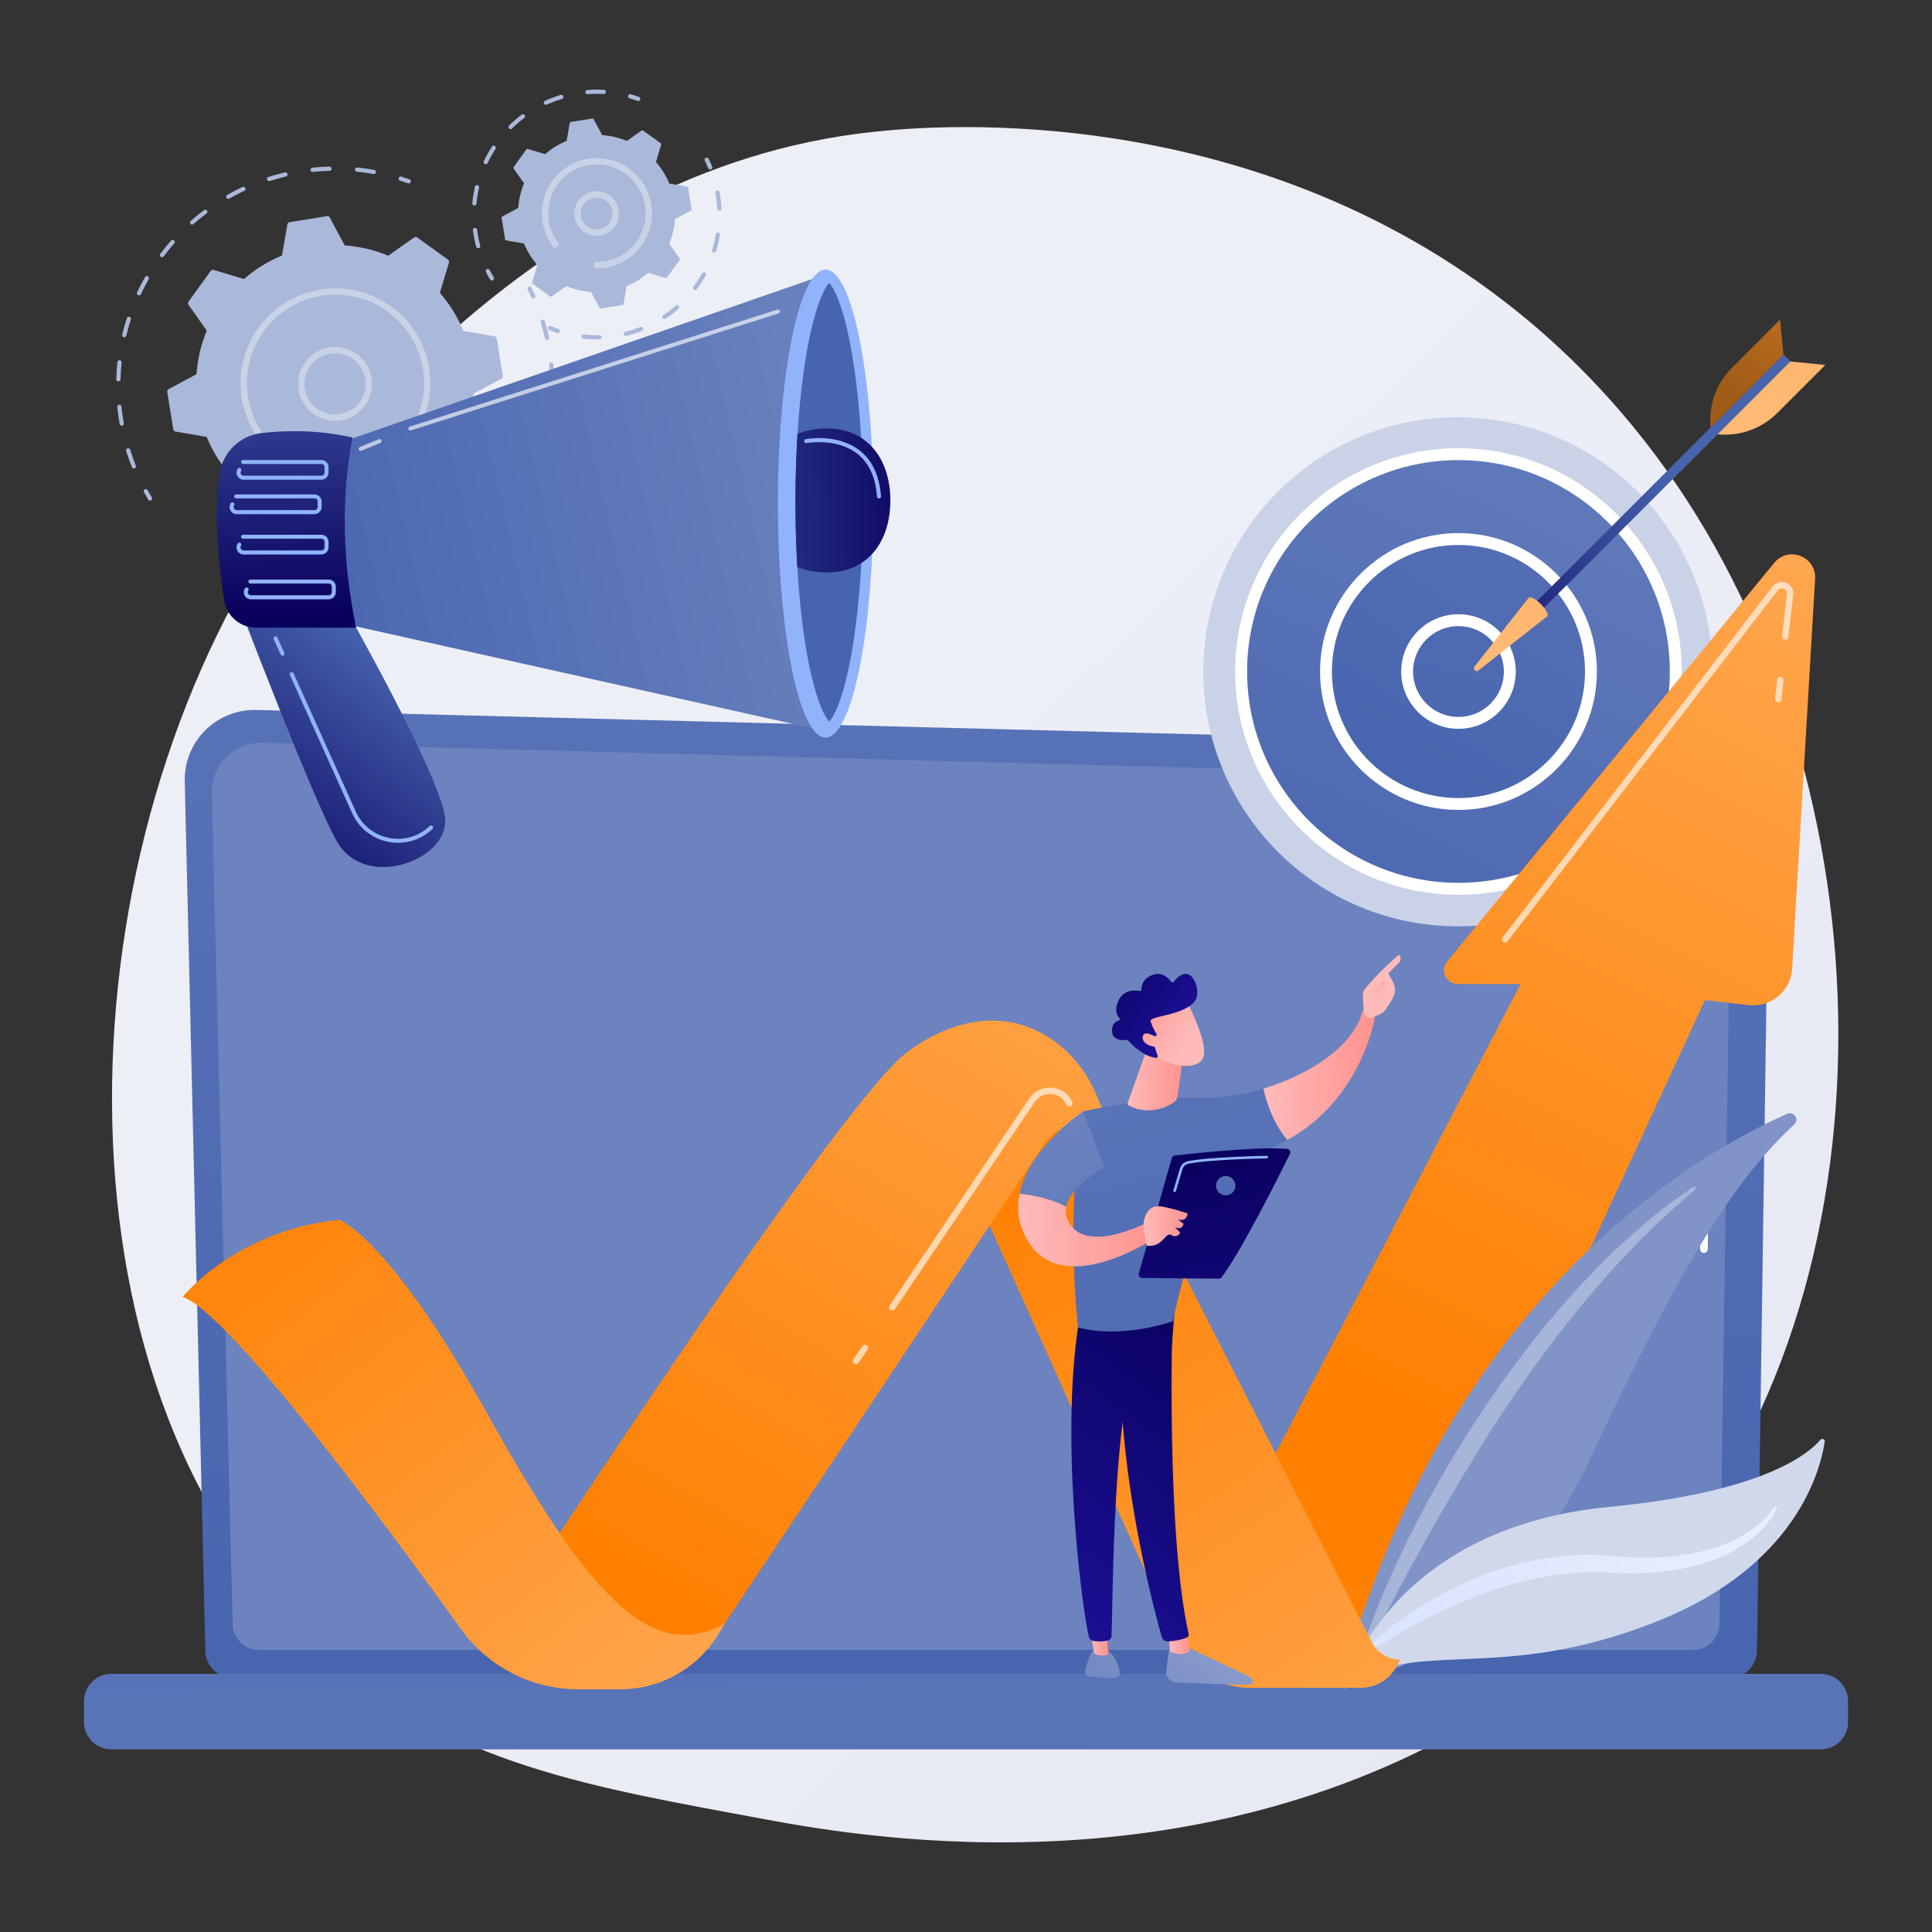 <?xml version="1.0" encoding="utf-8"?>
<!-- Generator: Adobe Illustrator 25.4.2, SVG Export Plug-In . SVG Version: 6.00 Build 0)  -->
<svg version="1.1" xmlns="http://www.w3.org/2000/svg" xmlns:xlink="http://www.w3.org/1999/xlink" x="0px" y="0px"
	 viewBox="0 0 400 400" style="enable-background:new 0 0 400 400;" xml:space="preserve">
<rect x="0" y="0" width="400" height="400" fill="#333333" stroke="none"/>
<style type="text/css">
	.st0{display:none;fill:none;stroke:#FF0000;stroke-miterlimit:10;}
	.st1{fill:url(#SVGID_1_);}
	.st2{fill:#AAB8DA;}
	.st3{fill:#CAD2E8;}
	.st4{fill:url(#SVGID_00000031907563614669854310000012444796719916808833_);}
	.st5{fill:#6C83BF;}
	.st6{fill:#FFFFFF;}
	.st7{fill:url(#SVGID_00000052068098300627520080000005051576613079146172_);}
	.st8{fill:url(#SVGID_00000103257971580460187360000003377865404700176529_);}
	.st9{fill:url(#SVGID_00000047760503315561578530000008197245859781670018_);}
	.st10{fill:#91B3FA;}
	.st11{fill:url(#SVGID_00000002356101416176780120000009647277908099858843_);}
	
		.st12{clip-path:url(#SVGID_00000050638410583726167490000014585931652015248272_);fill:url(#SVGID_00000050636822935498928230000015239229517530114742_);}
	.st13{fill:url(#SVGID_00000134245606313935243650000001551316362328100492_);}
	.st14{opacity:0.64;fill:#FFFFFF;}
	.st15{fill:url(#SVGID_00000012474241939877785750000008764156573135954864_);}
	.st16{fill:url(#SVGID_00000083795200416431032570000010071014828960587197_);}
	.st17{fill:url(#SVGID_00000129913707159402901160000014733079964812019851_);}
	.st18{fill:url(#SVGID_00000049923336657586761390000004747302778436307865_);}
	.st19{fill:url(#SVGID_00000067926155540172804950000005737139437666017674_);}
	.st20{fill:url(#SVGID_00000164484979733140112160000013414913230318910373_);}
	.st21{fill:url(#SVGID_00000132077081256413995350000018423803795786984858_);}
	.st22{fill:url(#SVGID_00000067958653072921417450000004572012430268884657_);}
	.st23{opacity:0.63;fill:#FFFFFF;}
	.st24{fill:#8094C8;}
	.st25{fill:#A7B5D9;}
	.st26{fill:#D1D8EB;}
	.st27{fill:url(#SVGID_00000021813819192501381140000014160547210727516837_);}
	.st28{fill:url(#SVGID_00000037684088192656823470000016266379670552468617_);}
	.st29{fill:url(#SVGID_00000163750941450032355880000005674890333388981423_);}
	.st30{fill:url(#SVGID_00000084489773339033222070000017620418845006154378_);}
	.st31{fill:url(#SVGID_00000053537752187738101060000002929745310102743214_);}
	.st32{fill:url(#SVGID_00000005268490457648027880000010025975142940650884_);}
	.st33{fill:url(#SVGID_00000068652028186281902050000017658240593284245154_);}
	.st34{fill:url(#SVGID_00000147918283139500872940000004295365373756115364_);}
	.st35{fill:url(#SVGID_00000162316014670194240320000014127477280510714002_);}
	.st36{fill:url(#SVGID_00000164473470414788882260000014092094956998710436_);}
	.st37{fill:url(#SVGID_00000136411076547408728660000014884482344087688619_);}
	.st38{fill:url(#SVGID_00000129894825540787655180000011463190038267634587_);}
	.st39{fill:url(#SVGID_00000070080472577249806440000018122049414705105555_);}
	.st40{fill:url(#SVGID_00000093874027595376902370000001645138456244231059_);}
	.st41{fill:url(#SVGID_00000000190097808007813400000003158540632518421156_);}
	.st42{fill:url(#SVGID_00000177467056564284587340000008040454935940776599_);}
	.st43{fill:url(#SVGID_00000146474039872029820680000014839786198686937001_);}
	.st44{fill:url(#SVGID_00000031197670457483662890000018304969448736308361_);}
	.st45{fill:url(#SVGID_00000178903703089361821810000000722457304271493806_);}
	.st46{fill:url(#SVGID_00000163785214775208489690000012245332274205672596_);}
	.st47{fill:url(#SVGID_00000056396517615679734750000007881386294051176378_);}
	.st48{fill:url(#SVGID_00000035514753594500349980000016776577091693367446_);}
	.st49{fill:url(#SVGID_00000004508925630242465770000015507905417689476776_);}
</style>
<g id="BACKGROUND">
</g>
<g id="OBJECTS">
	<rect x="40" y="40" class="st0" width="320" height="320"/>
</g>
<g id="Calque_1">
	<g>
		<g>
			<linearGradient id="SVGID_1_" gradientUnits="userSpaceOnUse" x1="413.271" y1="439.373" x2="161.257" y2="171.1">
				<stop  offset="0" style="stop-color:#E2E6F2"/>
				<stop  offset="1" style="stop-color:#EDEFF7"/>
			</linearGradient>
			<path class="st1" d="M337.6,331.74c-9.3,9.59-17.63,15.23-24,19.48c-62.16,41.5-133.21,29.54-155.18,25.45
				c-35.44-6.6-65.36-11.25-91.07-34.47C8.95,289.43,11.79,179.35,56.42,111.15c5.29-8.09,49.86-74.15,121.06-83.45
				c1.74-0.23,3.04-0.36,4.18-0.48c11.02-1.17,79.28-7.32,134.94,39.31c7.97,6.68,20.79,18.72,32.68,37.08
				C392.76,170.76,392.9,274.75,337.6,331.74z"/>
			<g>
				<g>
					<g>
						<path class="st2" d="M31.06,103.65c-0.15,0-0.29-0.07-0.37-0.21c-0.31-0.51-0.61-1.03-0.89-1.53
							c-0.12-0.21-0.04-0.48,0.17-0.6c0.21-0.12,0.48-0.04,0.6,0.17c0.27,0.49,0.57,1,0.87,1.5c0.13,0.21,0.06,0.48-0.15,0.6
							C31.21,103.63,31.13,103.65,31.06,103.65z"/>
						<path class="st2" d="M27.72,96.99c-0.17,0-0.34-0.1-0.41-0.28c-0.44-1.09-0.84-2.22-1.19-3.34c-0.07-0.23,0.06-0.48,0.29-0.55
							c0.23-0.07,0.48,0.06,0.55,0.29c0.34,1.1,0.74,2.21,1.16,3.28c0.09,0.22-0.02,0.48-0.24,0.57
							C27.83,96.98,27.78,96.99,27.72,96.99z M25.2,88.14c-0.21,0-0.39-0.15-0.43-0.36c-0.21-1.16-0.37-2.34-0.49-3.51
							c-0.02-0.24,0.15-0.45,0.39-0.48c0.24-0.02,0.45,0.15,0.48,0.39c0.11,1.15,0.27,2.31,0.48,3.45c0.04,0.24-0.12,0.47-0.35,0.51
							C25.25,88.14,25.22,88.14,25.2,88.14z M24.51,78.96c0,0-0.01,0-0.01,0c-0.24-0.01-0.43-0.21-0.43-0.45
							c0.03-1.18,0.11-2.37,0.24-3.54c0.03-0.24,0.23-0.42,0.48-0.39c0.24,0.03,0.41,0.24,0.39,0.48c-0.12,1.15-0.2,2.31-0.23,3.47
							C24.94,78.77,24.75,78.96,24.51,78.96z M25.72,69.83c-0.03,0-0.07,0-0.1-0.01c-0.23-0.06-0.38-0.29-0.32-0.53
							c0.27-1.14,0.6-2.29,0.96-3.41c0.07-0.23,0.32-0.36,0.55-0.28c0.23,0.07,0.36,0.32,0.28,0.55c-0.36,1.1-0.67,2.23-0.94,3.35
							C26.1,69.69,25.92,69.83,25.72,69.83z M28.78,61.14c-0.06,0-0.13-0.01-0.19-0.04c-0.22-0.1-0.31-0.36-0.21-0.58
							c0.5-1.06,1.05-2.12,1.64-3.15c0.12-0.21,0.39-0.28,0.6-0.16c0.21,0.12,0.28,0.39,0.16,0.6c-0.57,1-1.11,2.04-1.6,3.09
							C29.1,61.05,28.94,61.14,28.78,61.14z M33.53,53.26c-0.09,0-0.18-0.03-0.26-0.09c-0.19-0.14-0.23-0.42-0.09-0.61
							c0.71-0.94,1.46-1.87,2.24-2.75c0.16-0.18,0.44-0.2,0.62-0.04c0.18,0.16,0.2,0.44,0.04,0.62c-0.76,0.87-1.5,1.77-2.2,2.7
							C33.79,53.2,33.66,53.26,33.53,53.26z M39.78,46.51c-0.12,0-0.24-0.05-0.33-0.15c-0.16-0.18-0.14-0.46,0.04-0.62
							c0.88-0.78,1.81-1.53,2.75-2.24c0.19-0.15,0.47-0.11,0.61,0.09c0.15,0.19,0.11,0.47-0.09,0.61c-0.93,0.69-1.83,1.43-2.7,2.19
							C39.99,46.47,39.88,46.51,39.78,46.51z M47.27,41.17c-0.15,0-0.3-0.08-0.38-0.22c-0.12-0.21-0.05-0.48,0.16-0.6
							c1.02-0.58,2.08-1.13,3.15-1.63c0.22-0.1,0.48-0.01,0.58,0.21c0.1,0.22,0.01,0.48-0.21,0.58c-1.05,0.49-2.09,1.03-3.09,1.59
							C47.42,41.15,47.35,41.17,47.27,41.17z M55.71,37.49c-0.19,0-0.36-0.12-0.42-0.3c-0.07-0.23,0.05-0.48,0.28-0.55
							c1.12-0.36,2.27-0.68,3.42-0.95c0.23-0.05,0.47,0.09,0.53,0.33c0.06,0.23-0.09,0.47-0.33,0.53c-1.13,0.27-2.25,0.58-3.35,0.93
							C55.8,37.48,55.75,37.49,55.71,37.49z M77.4,36.04c-0.03,0-0.05,0-0.08-0.01c-1.14-0.21-2.3-0.37-3.44-0.48
							c-0.24-0.02-0.42-0.24-0.39-0.48c0.02-0.24,0.23-0.41,0.48-0.39c1.17,0.12,2.35,0.28,3.51,0.49c0.24,0.04,0.4,0.27,0.35,0.51
							C77.79,35.9,77.61,36.04,77.4,36.04z M64.71,35.59c-0.22,0-0.41-0.17-0.43-0.39c-0.03-0.24,0.15-0.46,0.39-0.48
							c1.17-0.13,2.36-0.21,3.54-0.24c0.23,0.01,0.44,0.18,0.45,0.43c0.01,0.24-0.18,0.44-0.43,0.45c-1.15,0.03-2.32,0.11-3.47,0.23
							C64.75,35.59,64.73,35.59,64.71,35.59z"/>
						<path class="st2" d="M84.62,37.98c-0.05,0-0.1-0.01-0.15-0.03c-0.54-0.19-1.09-0.38-1.64-0.56c-0.23-0.07-0.36-0.32-0.28-0.55
							c0.07-0.23,0.32-0.36,0.55-0.28c0.56,0.18,1.13,0.37,1.67,0.57c0.23,0.08,0.35,0.33,0.26,0.56
							C84.97,37.87,84.8,37.98,84.62,37.98z"/>
					</g>
					<g>
						<path class="st2" d="M110.39,61.79c-0.17,0-0.33-0.1-0.4-0.26c-0.23-0.51-0.48-1.04-0.74-1.57c-0.11-0.22-0.02-0.48,0.2-0.59
							c0.22-0.11,0.48-0.02,0.59,0.2c0.27,0.54,0.52,1.08,0.76,1.6c0.1,0.22,0,0.48-0.22,0.58
							C110.51,61.78,110.45,61.79,110.39,61.79z"/>
						<path class="st2" d="M69.38,125.2c-0.36,0-0.72,0-1.08-0.01c-0.24-0.01-0.43-0.21-0.43-0.45c0.01-0.24,0.2-0.43,0.44-0.43
							c0,0,0.01,0,0.01,0c1.13,0.03,2.29,0.01,3.42-0.05c0.23-0.02,0.45,0.17,0.46,0.41c0.01,0.24-0.17,0.45-0.41,0.46
							C71,125.18,70.18,125.2,69.38,125.2z M62.72,124.7c-0.02,0-0.04,0-0.07,0c-1.15-0.17-2.3-0.39-3.43-0.66
							c-0.24-0.05-0.38-0.29-0.33-0.53c0.05-0.24,0.29-0.38,0.53-0.33c1.11,0.26,2.24,0.47,3.36,0.64c0.24,0.04,0.4,0.26,0.37,0.5
							C63.12,124.55,62.93,124.7,62.72,124.7z M77.35,124.49c-0.21,0-0.39-0.15-0.43-0.36c-0.04-0.24,0.12-0.47,0.35-0.51
							c0.23-0.04,0.46-0.08,0.69-0.13c0.89-0.17,1.79-0.38,2.66-0.6c0.23-0.06,0.47,0.08,0.53,0.31c0.06,0.23-0.08,0.47-0.31,0.53
							c-0.89,0.23-1.8,0.44-2.71,0.61c-0.23,0.05-0.47,0.09-0.7,0.13C77.4,124.49,77.37,124.49,77.35,124.49z M86.06,122.01
							c-0.17,0-0.34-0.1-0.41-0.28c-0.09-0.22,0.02-0.48,0.25-0.57c1.06-0.42,2.11-0.89,3.13-1.38c0.22-0.11,0.48-0.02,0.59,0.2
							c0.11,0.22,0.02,0.48-0.2,0.59c-1.04,0.51-2.11,0.98-3.19,1.41C86.17,122,86.11,122.01,86.06,122.01z M94.09,117.83
							c-0.14,0-0.28-0.07-0.37-0.2c-0.13-0.2-0.08-0.47,0.13-0.61c0.95-0.62,1.89-1.29,2.78-1.99c0.19-0.15,0.47-0.11,0.61,0.08
							c0.15,0.19,0.11,0.47-0.08,0.61c-0.92,0.71-1.87,1.39-2.84,2.03C94.26,117.81,94.18,117.83,94.09,117.83z M101.12,112.12
							c-0.11,0-0.22-0.04-0.31-0.13c-0.17-0.17-0.17-0.45,0-0.62c0.8-0.8,1.59-1.65,2.33-2.51c0.16-0.18,0.43-0.2,0.62-0.05
							c0.18,0.16,0.2,0.43,0.05,0.62c-0.76,0.88-1.55,1.74-2.37,2.56C101.34,112.08,101.23,112.12,101.12,112.12z M106.86,105.12
							c-0.08,0-0.17-0.02-0.24-0.07c-0.2-0.13-0.26-0.41-0.12-0.61c0.63-0.95,1.23-1.93,1.78-2.92c0.12-0.21,0.38-0.29,0.6-0.17
							c0.21,0.12,0.29,0.38,0.17,0.6c-0.56,1.01-1.17,2.01-1.82,2.98C107.14,105.05,107,105.12,106.86,105.12z M111.09,97.11
							c-0.05,0-0.11-0.01-0.16-0.03c-0.22-0.09-0.33-0.35-0.24-0.57c0.43-1.05,0.82-2.14,1.16-3.22c0.07-0.23,0.32-0.36,0.55-0.28
							c0.23,0.07,0.36,0.32,0.28,0.55c-0.35,1.1-0.75,2.21-1.19,3.28C111.42,97.01,111.26,97.11,111.09,97.11z M113.62,88.41
							c-0.03,0-0.05,0-0.08-0.01c-0.24-0.04-0.39-0.27-0.35-0.51c0.21-1.12,0.37-2.26,0.49-3.39c0.02-0.24,0.25-0.42,0.48-0.39
							c0.24,0.03,0.41,0.24,0.39,0.48c-0.12,1.15-0.29,2.32-0.5,3.46C114.02,88.26,113.83,88.41,113.62,88.41z M114.35,79.38
							c-0.24,0-0.43-0.19-0.44-0.43c-0.02-1.14-0.09-2.29-0.2-3.42c-0.02-0.24,0.15-0.45,0.39-0.48c0.25-0.02,0.45,0.15,0.48,0.39
							c0.11,1.15,0.18,2.33,0.21,3.48C114.8,79.17,114.61,79.37,114.35,79.38C114.36,79.38,114.36,79.38,114.35,79.38z
							 M113.26,70.39c-0.2,0-0.38-0.14-0.43-0.34c-0.25-1.11-0.54-2.22-0.88-3.31c-0.07-0.23,0.06-0.48,0.29-0.55
							c0.23-0.07,0.48,0.06,0.55,0.29c0.34,1.11,0.64,2.24,0.89,3.37c0.05,0.24-0.1,0.47-0.33,0.52
							C113.32,70.38,113.29,70.39,113.26,70.39z"/>
						<path class="st2" d="M53.93,122.44c-0.05,0-0.1-0.01-0.15-0.03c-0.55-0.2-1.1-0.42-1.64-0.64c-0.22-0.09-0.33-0.35-0.24-0.57
							c0.09-0.22,0.35-0.33,0.57-0.24c0.53,0.22,1.08,0.43,1.61,0.63c0.23,0.08,0.34,0.33,0.26,0.56
							C54.27,122.33,54.1,122.44,53.93,122.44z"/>
					</g>
					<g>
						<path class="st2" d="M52.35,109.82c0.19,0.13,0.44,0.14,0.63,0l5.36-3.78c2.83,1.18,5.87,1.91,9.01,2.13l3.1,5.78
							c0.11,0.2,0.33,0.31,0.56,0.28l7.77-1.26c0.23-0.04,0.41-0.21,0.44-0.44l1.12-6.46c2.92-1.2,5.57-2.86,7.88-4.87l6.28,1.89
							c0.22,0.07,0.46-0.01,0.59-0.2l4.6-6.39c0.13-0.19,0.14-0.44,0-0.63l-3.78-5.36c1.18-2.83,1.91-5.87,2.13-9.01l5.78-3.1
							c0.2-0.11,0.31-0.33,0.28-0.56l-1.26-7.77c-0.04-0.23-0.21-0.41-0.44-0.44l-6.46-1.12c-1.2-2.92-2.86-5.57-4.87-7.88
							l1.89-6.28c0.07-0.22-0.01-0.46-0.2-0.59l-6.39-4.6c-0.19-0.13-0.44-0.14-0.63,0l-5.36,3.78c-2.83-1.18-5.87-1.91-9.01-2.13
							l-3.1-5.78c-0.11-0.2-0.33-0.31-0.56-0.28L59.94,46c-0.23,0.04-0.41,0.21-0.44,0.44l-1.12,6.46c-2.92,1.2-5.57,2.86-7.88,4.87
							l-6.28-1.89c-0.22-0.07-0.46,0.01-0.59,0.2l-4.6,6.39c-0.13,0.19-0.14,0.44,0,0.63l3.78,5.36c-1.18,2.83-1.91,5.87-2.13,9.01
							l-5.78,3.1c-0.2,0.11-0.31,0.33-0.28,0.56l1.26,7.77c0.04,0.23,0.21,0.41,0.44,0.44l6.46,1.12c1.2,2.92,2.86,5.57,4.87,7.88
							l-1.89,6.28c-0.07,0.22,0.01,0.46,0.2,0.59L52.35,109.82z"/>
						<g>
							<path class="st3" d="M69.38,87.13c-2.96,0-5.78-1.73-7.03-4.61c-0.81-1.87-0.84-3.95-0.09-5.85c0.75-1.9,2.2-3.39,4.07-4.2
								c3.87-1.67,8.38,0.11,10.05,3.98c1.67,3.87-0.11,8.38-3.98,10.05l0,0C71.42,86.93,70.39,87.13,69.38,87.13z M72.14,85.9
								L72.14,85.9L72.14,85.9z M69.36,73.15c-0.84,0-1.69,0.17-2.51,0.52c-1.55,0.67-2.75,1.91-3.37,3.48
								c-0.62,1.57-0.6,3.29,0.08,4.85c0.67,1.55,1.91,2.75,3.48,3.37c1.57,0.62,3.29,0.6,4.85-0.08l0,0
								c3.21-1.39,4.69-5.12,3.3-8.33C74.15,74.58,71.81,73.15,69.36,73.15z"/>
						</g>
						<path class="st3" d="M69.42,98.99c-0.11,0-0.22,0-0.34,0c0,0,0,0-0.01,0c-0.21,0-0.42-0.01-0.63-0.02c-0.01,0-0.02,0-0.02,0
							l0.07-1.31c1.3,0.07,2.61-0.01,3.9-0.22l0,0c4.83-0.78,9.08-3.41,11.94-7.38c2.28-3.16,3.47-6.87,3.47-10.68
							c0-0.99-0.08-1.98-0.24-2.98c-0.78-4.83-3.41-9.08-7.38-11.94c-3.97-2.86-8.83-4.01-13.66-3.22
							c-8.99,1.46-15.4,9.26-15.4,18.09c0,0.97,0.08,1.96,0.24,2.95c0.53,3.28,1.94,6.35,4.07,8.88l-1,0.85
							c-2.29-2.71-3.8-6-4.37-9.51c-0.17-1.06-0.26-2.12-0.26-3.16c0-9.46,6.87-17.82,16.5-19.38c5.18-0.84,10.38,0.39,14.64,3.45
							c4.26,3.07,7.07,7.61,7.91,12.79c0.17,1.07,0.26,2.13,0.26,3.19c0,4.09-1.28,8.07-3.71,11.45c-3.07,4.26-7.61,7.07-12.79,7.91
							c-0.12,0.02-0.25,0.04-0.37,0.06C71.3,98.93,70.36,98.99,69.42,98.99z"/>
					</g>
				</g>
				<g>
					<g>
						<path class="st2" d="M101.84,58.07c-0.15,0-0.29-0.07-0.37-0.21c-0.31-0.5-0.6-1.02-0.87-1.55c-0.11-0.21-0.03-0.48,0.19-0.59
							c0.21-0.11,0.48-0.03,0.59,0.19c0.26,0.51,0.55,1.01,0.84,1.5c0.13,0.21,0.06,0.48-0.15,0.6
							C102,58.05,101.92,58.07,101.84,58.07z"/>
						<path class="st2" d="M99,51.4c-0.19,0-0.37-0.13-0.42-0.33c-0.15-0.56-0.28-1.14-0.4-1.72c-0.11-0.55-0.2-1.11-0.27-1.67
							c-0.03-0.24,0.14-0.46,0.38-0.49c0.24-0.03,0.46,0.14,0.49,0.38c0.07,0.54,0.16,1.09,0.26,1.62c0.11,0.56,0.24,1.12,0.38,1.66
							c0.06,0.23-0.08,0.47-0.31,0.54C99.07,51.4,99.03,51.4,99,51.4z M98.23,42.56c-0.01,0-0.03,0-0.04,0
							c-0.24-0.02-0.42-0.23-0.4-0.48c0.1-1.15,0.28-2.29,0.54-3.42c0.05-0.24,0.29-0.38,0.52-0.33c0.24,0.05,0.38,0.29,0.33,0.52
							c-0.25,1.08-0.42,2.19-0.52,3.3C98.65,42.38,98.46,42.56,98.23,42.56z M100.57,33.99c-0.06,0-0.13-0.01-0.19-0.04
							c-0.22-0.1-0.31-0.36-0.21-0.58c0.49-1.04,1.06-2.05,1.68-3.02c0.13-0.2,0.4-0.26,0.61-0.13c0.2,0.13,0.26,0.4,0.13,0.61
							c-0.6,0.93-1.15,1.91-1.63,2.92C100.89,33.89,100.73,33.99,100.57,33.99z M105.71,26.74c-0.11,0-0.23-0.04-0.31-0.13
							c-0.17-0.17-0.17-0.45,0-0.62c0.82-0.81,1.7-1.57,2.61-2.26c0.19-0.15,0.47-0.11,0.61,0.09c0.15,0.19,0.11,0.47-0.09,0.61
							c-0.89,0.67-1.74,1.4-2.53,2.18C105.93,26.7,105.82,26.74,105.71,26.74z M113.02,21.71c-0.17,0-0.33-0.1-0.4-0.26
							c-0.1-0.22,0-0.48,0.22-0.58c1.04-0.47,2.13-0.88,3.24-1.22c0.23-0.07,0.48,0.06,0.55,0.29c0.07,0.23-0.06,0.48-0.29,0.55
							c-1.07,0.32-2.12,0.72-3.13,1.17C113.14,21.69,113.08,21.71,113.02,21.71z M121.62,19.5c-0.23,0-0.42-0.17-0.44-0.4
							c-0.02-0.24,0.16-0.45,0.4-0.47c1.15-0.09,2.32-0.1,3.46-0.04c0.24,0.01,0.43,0.22,0.41,0.46c-0.01,0.24-0.23,0.42-0.46,0.41
							c-1.1-0.06-2.23-0.05-3.34,0.03C121.64,19.5,121.63,19.5,121.62,19.5z"/>
						<path class="st2" d="M132.15,20.92c-0.05,0-0.1-0.01-0.15-0.03c-0.53-0.19-1.09-0.37-1.64-0.53c-0.23-0.07-0.37-0.31-0.3-0.54
							c0.07-0.23,0.31-0.37,0.54-0.3c0.57,0.16,1.14,0.35,1.69,0.55c0.23,0.08,0.35,0.33,0.26,0.56
							C132.5,20.81,132.33,20.92,132.15,20.92z"/>
					</g>
					<g>
						<path class="st2" d="M147.03,35.09c-0.17,0-0.33-0.1-0.4-0.27c-0.22-0.52-0.46-1.05-0.71-1.56c-0.11-0.22-0.02-0.48,0.2-0.59
							c0.22-0.11,0.48-0.02,0.59,0.2c0.27,0.53,0.51,1.08,0.74,1.62c0.09,0.22-0.01,0.48-0.24,0.57
							C147.14,35.08,147.08,35.09,147.03,35.09z"/>
						<path class="st2" d="M123.53,70.27c-0.92,0-1.84-0.05-2.75-0.15c-0.24-0.03-0.41-0.24-0.39-0.48
							c0.03-0.24,0.23-0.42,0.48-0.39c1.08,0.12,2.19,0.16,3.28,0.14c0,0,0.01,0,0.01,0c0.24,0,0.43,0.19,0.44,0.43
							c0.01,0.24-0.19,0.44-0.43,0.45C123.96,70.26,123.74,70.27,123.53,70.27z M129.54,69.55c-0.2,0-0.38-0.13-0.42-0.33
							c-0.06-0.23,0.09-0.47,0.32-0.53c1.06-0.26,2.12-0.59,3.13-0.98c0.23-0.09,0.48,0.02,0.57,0.25c0.09,0.23-0.03,0.48-0.25,0.57
							c-1.05,0.41-2.14,0.75-3.24,1.01C129.61,69.54,129.57,69.55,129.54,69.55z M137.55,66.07c-0.14,0-0.28-0.07-0.37-0.2
							c-0.13-0.2-0.08-0.47,0.12-0.61c0.91-0.6,1.79-1.27,2.61-1.98c0.18-0.16,0.46-0.14,0.62,0.04c0.16,0.18,0.14,0.46-0.04,0.62
							c-0.85,0.74-1.77,1.43-2.71,2.05C137.72,66.04,137.64,66.07,137.55,66.07z M143.9,60.07c-0.09,0-0.18-0.03-0.26-0.09
							c-0.19-0.14-0.23-0.42-0.09-0.61c0.65-0.87,1.26-1.8,1.79-2.75c0.12-0.21,0.39-0.29,0.6-0.17c0.21,0.12,0.29,0.38,0.17,0.6
							c-0.55,0.99-1.18,1.95-1.85,2.85C144.17,60.01,144.04,60.07,143.9,60.07z M147.86,52.29c-0.04,0-0.09-0.01-0.13-0.02
							c-0.23-0.07-0.36-0.32-0.29-0.55c0.32-1.05,0.58-2.12,0.75-3.2c0.04-0.24,0.26-0.4,0.5-0.36c0.24,0.04,0.4,0.27,0.36,0.5
							c-0.19,1.11-0.45,2.23-0.78,3.31C148.22,52.17,148.05,52.29,147.86,52.29z M148.94,43.62c-0.23,0-0.43-0.18-0.44-0.42
							c-0.05-1.09-0.18-2.19-0.38-3.26c-0.04-0.24,0.11-0.47,0.35-0.51c0.24-0.05,0.47,0.11,0.51,0.35c0.2,1.12,0.33,2.25,0.39,3.38
							c0.01,0.24-0.17,0.45-0.42,0.46C148.96,43.62,148.95,43.62,148.94,43.62z"/>
						<path class="st2" d="M115.5,68.96c-0.05,0-0.09-0.01-0.14-0.02c-0.56-0.19-1.12-0.4-1.67-0.62c-0.22-0.09-0.33-0.35-0.24-0.57
							c0.09-0.22,0.35-0.33,0.57-0.24c0.53,0.22,1.07,0.42,1.61,0.6c0.23,0.08,0.35,0.32,0.28,0.55
							C115.85,68.84,115.68,68.96,115.5,68.96z"/>
					</g>
					<g>
						<path class="st2" d="M113.89,61.37c0.11,0.08,0.25,0.08,0.35,0l3.03-2.14c1.6,0.67,3.32,1.08,5.1,1.21l1.76,3.27
							c0.06,0.11,0.19,0.18,0.32,0.16l4.4-0.71c0.13-0.02,0.23-0.12,0.25-0.25l0.63-3.66c1.65-0.68,3.15-1.62,4.46-2.76l3.56,1.07
							c0.12,0.04,0.26-0.01,0.34-0.11l2.6-3.61c0.08-0.11,0.08-0.25,0-0.35l-2.14-3.03c0.67-1.6,1.08-3.32,1.21-5.1l3.27-1.76
							c0.11-0.06,0.18-0.19,0.16-0.32l-0.71-4.4c-0.02-0.13-0.12-0.23-0.25-0.25l-3.66-0.63c-0.68-1.65-1.62-3.15-2.76-4.46
							l1.07-3.56c0.04-0.12-0.01-0.26-0.11-0.34l-3.61-2.6c-0.11-0.08-0.25-0.08-0.35,0l-3.03,2.14c-1.6-0.67-3.32-1.08-5.1-1.21
							l-1.76-3.27c-0.06-0.11-0.19-0.18-0.32-0.16l-4.4,0.71c-0.13,0.02-0.23,0.12-0.25,0.25l-0.63,3.66
							c-1.65,0.68-3.15,1.62-4.46,2.76l-3.56-1.07c-0.12-0.04-0.26,0.01-0.34,0.11l-2.6,3.61c-0.08,0.11-0.08,0.25,0,0.35l2.14,3.03
							c-0.67,1.6-1.08,3.32-1.21,5.1l-3.27,1.76c-0.11,0.06-0.18,0.19-0.16,0.32l0.71,4.4c0.02,0.13,0.12,0.23,0.25,0.25l3.66,0.63
							c0.68,1.65,1.62,3.15,2.76,4.46l-1.07,3.56c-0.04,0.12,0.01,0.26,0.11,0.34L113.89,61.37z"/>
						<g>
							<path class="st3" d="M123.52,48.82c-0.57,0-1.15-0.11-1.7-0.33c-1.15-0.45-2.04-1.33-2.53-2.46
								c-0.49-1.13-0.51-2.38-0.05-3.53c0.45-1.15,1.33-2.04,2.46-2.53c2.33-1.01,5.05,0.07,6.06,2.4c0.49,1.13,0.51,2.38,0.05,3.53
								c-0.45,1.15-1.33,2.05-2.46,2.53C124.76,48.69,124.14,48.82,123.52,48.82z M123.51,40.91c-0.44,0-0.88,0.09-1.3,0.27
								c-0.81,0.35-1.43,0.99-1.76,1.81c-0.32,0.82-0.31,1.72,0.04,2.52c0.35,0.81,0.99,1.43,1.81,1.76
								c0.82,0.32,1.72,0.31,2.52-0.04l0,0c0.81-0.35,1.43-0.99,1.76-1.81c0.32-0.82,0.31-1.72-0.04-2.52
								C126.01,41.66,124.79,40.91,123.51,40.91z"/>
						</g>
						<path class="st3" d="M123.55,55.53c-0.07,0-0.13,0-0.2,0c-0.11,0-0.22-0.01-0.33-0.01c0,0-0.01,0-0.01,0
							c-0.01,0-0.03,0-0.04,0l0.07-1.31c0.71,0.04,1.43,0,2.15-0.12c2.54-0.41,4.78-1.74,6.35-3.76c0.08-0.1,0.15-0.2,0.22-0.3
							c1.25-1.74,1.91-3.78,1.91-5.88c0-0.54-0.04-1.09-0.13-1.64c-0.89-5.49-6.08-9.23-11.58-8.34c-4.95,0.8-8.48,5.1-8.47,9.96
							c0,0.53,0.04,1.08,0.13,1.62c0.29,1.81,1.07,3.49,2.24,4.88l-1,0.85c-1.33-1.57-2.2-3.48-2.53-5.52
							c-0.1-0.62-0.15-1.23-0.15-1.83c0-5.49,3.99-10.34,9.58-11.25c6.2-1.01,12.07,3.22,13.08,9.43c0.1,0.62,0.15,1.24,0.15,1.85
							c0,2.37-0.74,4.68-2.15,6.64c-1.78,2.47-4.42,4.1-7.42,4.59C124.78,55.48,124.17,55.53,123.55,55.53z"/>
					</g>
				</g>
			</g>
			<g>
				
					<linearGradient id="SVGID_00000072263684610242613110000005752441760965355658_" gradientUnits="userSpaceOnUse" x1="200.054" y1="360.099" x2="202.679" y2="129.098">
					<stop  offset="0" style="stop-color:#4764AF"/>
					<stop  offset="1" style="stop-color:#5973B7"/>
				</linearGradient>
				<path style="fill:url(#SVGID_00000072263684610242613110000005752441760965355658_);" d="M42.51,341.68
					c0,3.15,2.58,5.72,5.73,5.72h309.8c3.15,0,5.73-2.58,5.73-5.72l2.58-178.03c0-3.15-3.71-9.29-10.51-8.83l-302.77-7.83
					c-3.95-0.1-7.78,1.42-10.58,4.21c-2.8,2.79-4.33,6.61-4.24,10.56L42.51,341.68z"/>
				<path class="st5" d="M48.17,336.19c0,2.98,2.44,5.42,5.42,5.42h296.98c2.98,0,5.42-2.44,5.42-5.42l2.43-161.62
					c-0.29-9.73-8.81-13.22-13.98-13.01l-290.17-7.78c-2.78-0.07-5.46,1-7.43,2.96c-1.97,1.96-3.05,4.65-2.98,7.43L48.17,336.19z"/>
				<g>
					<path class="st6" d="M352.78,259.41c0,0-0.01,0-0.01,0c-0.44-0.01-0.79-0.37-0.78-0.81l0.19-13.11
						c0.01-0.43,0.36-0.78,0.79-0.78c0,0,0.01,0,0.01,0c0.44,0.01,0.79,0.37,0.78,0.81l-0.19,13.11
						C353.57,259.06,353.21,259.41,352.78,259.41z"/>
				</g>
				
					<linearGradient id="SVGID_00000148659357150856363000000010547251494800228533_" gradientUnits="userSpaceOnUse" x1="198.031" y1="182.409" x2="199.993" y2="353.716">
					<stop  offset="0" style="stop-color:#4764AF"/>
					<stop  offset="1" style="stop-color:#5973B7"/>
				</linearGradient>
				<path style="fill:url(#SVGID_00000148659357150856363000000010547251494800228533_);" d="M23.04,362.19h353.93
					c3.11,0,5.65-2.54,5.65-5.65v-4.34c0-3.11-2.54-5.65-5.65-5.65H23.04c-3.11,0-5.65,2.54-5.65,5.65v4.33
					C17.38,359.64,19.93,362.19,23.04,362.19z"/>
			</g>
			<g>
				
					<linearGradient id="SVGID_00000157276300497600033130000014346783006936153497_" gradientUnits="userSpaceOnUse" x1="45.166" y1="181.267" x2="80.494" y2="133.875">
					<stop  offset="0" style="stop-color:#09005D"/>
					<stop  offset="1" style="stop-color:#4764AF"/>
				</linearGradient>
				<path style="fill:url(#SVGID_00000157276300497600033130000014346783006936153497_);" d="M48.5,122.74
					c0,0,16.17,42.64,21.28,51.51c5.93,10.3,23.25,3.74,22.38-4.88c-0.86-8.62-21.09-44.23-21.09-44.23L48.5,122.74z"/>
				
					<linearGradient id="SVGID_00000168103573953230940130000004541329903823778714_" gradientUnits="userSpaceOnUse" x1="169.762" y1="104.113" x2="56.886" y2="130.363">
					<stop  offset="0" style="stop-color:#6880BD"/>
					<stop  offset="1" style="stop-color:#4764AF"/>
				</linearGradient>
				<polygon style="fill:url(#SVGID_00000168103573953230940130000004541329903823778714_);" points="70.35,91.68 170.84,56.84 
					169.78,151.13 67.6,128.33 				"/>
				<ellipse class="st10" cx="170.93" cy="104.26" rx="9.87" ry="48.45"/>
				
					<linearGradient id="SVGID_00000010272303085322120120000004393494974496186294_" gradientUnits="userSpaceOnUse" x1="285.378" y1="18.134" x2="221.066" y2="66.696">
					<stop  offset="0" style="stop-color:#6880BD"/>
					<stop  offset="1" style="stop-color:#4764AF"/>
				</linearGradient>
				<path style="fill:url(#SVGID_00000010272303085322120120000004393494974496186294_);" d="M171.68,149.4
					c-0.89-0.91-2.84-4.41-4.5-13.46c-1.61-8.75-2.5-20.1-2.5-31.95c0-11.86,0.89-23.2,2.5-31.95c1.67-9.05,3.61-12.55,4.5-13.46
					c0.89,0.91,2.84,4.41,4.5,13.46c1.61,8.75,2.5,20.1,2.5,31.95c0,11.86-0.89,23.2-2.5,31.95
					C174.52,144.99,172.57,148.49,171.68,149.4z"/>
				<g>
					<defs>
						<path id="SVGID_00000176742844031956499800000005656617079624458660_" d="M171.68,149.4c-0.89-0.91-2.84-4.41-4.5-13.46
							c-1.61-8.75-2.5-20.1-2.5-31.95c0-11.86,0.89-23.2,2.5-31.95c1.67-9.05,3.61-12.55,4.5-13.46c0.89,0.91,2.84,4.41,4.5,13.46
							c1.61,8.75,14.32,20.1,14.32,31.95c0,11.86-12.71,23.2-14.32,31.95C174.52,144.99,172.57,148.49,171.68,149.4z"/>
					</defs>
					<clipPath id="SVGID_00000143578890412804618020000014423060732836719039_">
						<use xlink:href="#SVGID_00000176742844031956499800000005656617079624458660_"  style="overflow:visible;"/>
					</clipPath>
					
						<linearGradient id="SVGID_00000118392172683343420290000001240659797919722143_" gradientUnits="userSpaceOnUse" x1="192.806" y1="102.38" x2="122.719" y2="106.402">
						<stop  offset="0" style="stop-color:#09005D"/>
						<stop  offset="1" style="stop-color:#4764AF"/>
					</linearGradient>
					
						<path style="clip-path:url(#SVGID_00000143578890412804618020000014423060732836719039_);fill:url(#SVGID_00000118392172683343420290000001240659797919722143_);" d="
						M184.34,103.62c0,8.23-4.44,14.91-13.21,14.91c-8.78,0-15.89-6.67-15.89-14.91c0-8.23,7.12-14.91,15.89-14.91
						C179.9,88.72,184.34,95.39,184.34,103.62z"/>
				</g>
				
					<linearGradient id="SVGID_00000055678467611525224070000012496678385709933226_" gradientUnits="userSpaceOnUse" x1="60.043" y1="127.281" x2="57.458" y2="62.225">
					<stop  offset="0" style="stop-color:#09005D"/>
					<stop  offset="1" style="stop-color:#4764AF"/>
				</linearGradient>
				<path style="fill:url(#SVGID_00000055678467611525224070000012496678385709933226_);" d="M54.14,89.66
					c4.73-0.55,11.51-0.75,18.84,0.93c-2.41,12.61-2.05,25.76,0.74,39.37l-20.67,0c-3.3,0-6.11-2.39-6.62-5.65
					c-1.03-6.53-2.29-17.49-0.95-26.3C46.15,93.59,49.7,90.17,54.14,89.66z"/>
				<path class="st10" d="M66.55,99.32H50.44c-0.55,0-1.03-0.29-1.29-0.77c-0.26-0.48-0.24-1.04,0.06-1.5
					c0.12-0.19,0.38-0.25,0.57-0.12c0.19,0.12,0.25,0.38,0.12,0.57c-0.13,0.2-0.14,0.44-0.02,0.65c0.11,0.21,0.32,0.33,0.56,0.33
					h16.11c0.35,0,0.64-0.29,0.64-0.64V96.7c0-0.35-0.29-0.64-0.64-0.64H50.32c-0.23,0-0.41-0.19-0.41-0.41
					c0-0.23,0.19-0.41,0.41-0.41h16.23c0.81,0,1.47,0.66,1.47,1.47v1.15C68.02,98.66,67.36,99.32,66.55,99.32z"/>
				<path class="st10" d="M65.11,106.45H49.01c-0.55,0-1.03-0.29-1.29-0.77c-0.26-0.48-0.24-1.04,0.06-1.5
					c0.12-0.19,0.38-0.25,0.57-0.12c0.19,0.12,0.25,0.38,0.12,0.57c-0.13,0.2-0.14,0.44-0.02,0.65c0.11,0.21,0.32,0.33,0.56,0.33
					h16.11c0.35,0,0.64-0.29,0.64-0.64v-1.15c0-0.35-0.29-0.64-0.64-0.64H48.89c-0.23,0-0.41-0.19-0.41-0.41
					c0-0.23,0.19-0.41,0.41-0.41h16.23c0.81,0,1.47,0.66,1.47,1.47v1.15C66.58,105.79,65.92,106.45,65.11,106.45z"/>
				<path class="st14" d="M84.95,89.13c-0.18,0-0.34-0.11-0.39-0.29c-0.07-0.22,0.05-0.45,0.27-0.52l76.11-24.22
					c0.22-0.07,0.45,0.05,0.52,0.27c0.07,0.22-0.05,0.45-0.27,0.52L85.08,89.11C85.04,89.13,84.99,89.13,84.95,89.13z"/>
				<path class="st14" d="M74.66,93.34c-0.16,0-0.32-0.1-0.38-0.26c-0.09-0.21,0.01-0.45,0.23-0.54l3.92-1.6
					c0.21-0.09,0.45,0.02,0.54,0.23c0.09,0.21-0.01,0.45-0.23,0.54l-3.92,1.6C74.76,93.33,74.71,93.34,74.66,93.34z"/>
				<path class="st10" d="M66.55,114.8H50.44c-0.55,0-1.03-0.29-1.29-0.77c-0.26-0.48-0.24-1.04,0.06-1.5
					c0.12-0.19,0.38-0.25,0.57-0.12c0.19,0.12,0.25,0.38,0.12,0.57c-0.13,0.2-0.14,0.44-0.02,0.65c0.11,0.21,0.32,0.33,0.56,0.33
					h16.11c0.35,0,0.64-0.29,0.64-0.64v-1.15c0-0.35-0.29-0.64-0.64-0.64H50.32c-0.23,0-0.41-0.19-0.41-0.41
					c0-0.23,0.19-0.41,0.41-0.41h16.23c0.81,0,1.47,0.66,1.47,1.47v1.15C68.02,114.15,67.36,114.8,66.55,114.8z"/>
				<path class="st10" d="M68.06,124.08H51.95c-0.55,0-1.03-0.29-1.29-0.77c-0.26-0.48-0.24-1.04,0.06-1.5
					c0.12-0.19,0.38-0.25,0.57-0.12c0.19,0.12,0.25,0.38,0.12,0.57c-0.13,0.2-0.14,0.44-0.02,0.65c0.11,0.21,0.32,0.33,0.56,0.33
					h16.11c0.35,0,0.64-0.29,0.64-0.64v-1.15c0-0.35-0.29-0.64-0.64-0.64H51.83c-0.23,0-0.41-0.19-0.41-0.41
					c0-0.23,0.19-0.41,0.41-0.41h16.23c0.81,0,1.47,0.66,1.47,1.47v1.15C69.53,123.42,68.87,124.08,68.06,124.08z"/>
				<path class="st10" d="M82.44,174.49c-0.74,0-1.49-0.08-2.24-0.24c-3.27-0.71-5.94-2.87-7.31-5.92l-12.87-28.59
					c-0.09-0.21,0-0.45,0.21-0.55c0.21-0.09,0.45,0,0.55,0.21l12.87,28.59c1.26,2.81,3.72,4.8,6.73,5.45
					c2.96,0.65,5.96-0.12,8.23-2.1c0.12-0.11,0.24-0.22,0.37-0.33c0.17-0.15,0.43-0.14,0.59,0.03c0.15,0.17,0.14,0.43-0.03,0.59
					c-0.13,0.12-0.25,0.23-0.38,0.34C87.26,173.62,84.89,174.49,82.44,174.49z"/>
				<path class="st10" d="M58.49,135.76c-0.16,0-0.31-0.09-0.38-0.24l-1.44-3.19c-0.09-0.21,0-0.45,0.21-0.55
					c0.21-0.09,0.45,0,0.55,0.21l1.44,3.19c0.09,0.21,0,0.45-0.21,0.55C58.61,135.74,58.55,135.76,58.49,135.76z"/>
				<path class="st10" d="M181.98,103.2c-0.22,0-0.4-0.17-0.41-0.38c-0.29-4.03-1.68-7.04-4.16-8.94
					c-4.27-3.28-10.37-2.15-10.43-2.14c-0.23,0.04-0.44-0.1-0.48-0.33c-0.04-0.22,0.1-0.44,0.33-0.49c0.26-0.05,6.53-1.21,11.09,2.3
					c2.67,2.05,4.17,5.26,4.48,9.54c0.02,0.23-0.16,0.43-0.38,0.44C182,103.2,181.99,103.2,181.98,103.2z"/>
			</g>
			<g>
				<g>
					
						<ellipse transform="matrix(0.115 -0.993 0.993 0.115 129.047 422.944)" class="st3" cx="301.96" cy="139.03" rx="52.72" ry="52.72"/>
					<g>
						
							<linearGradient id="SVGID_00000034768756915915208900000010754524430662495629_" gradientUnits="userSpaceOnUse" x1="344.199" y1="51.169" x2="269.539" y2="206.461">
							<stop  offset="0" style="stop-color:#6C83BF"/>
							<stop  offset="1" style="stop-color:#4764AF"/>
						</linearGradient>
						<circle style="fill:url(#SVGID_00000034768756915915208900000010754524430662495629_);" cx="301.96" cy="139.03" r="45"/>
						<path class="st6" d="M301.96,185.26c-25.49,0-46.23-20.74-46.23-46.23c0-25.49,20.74-46.23,46.23-46.23
							c25.49,0,46.23,20.74,46.23,46.23C348.19,164.52,327.45,185.26,301.96,185.26z M301.96,95.26
							c-24.13,0-43.76,19.63-43.76,43.76s19.63,43.76,43.76,43.76c24.13,0,43.76-19.63,43.76-43.76S326.09,95.26,301.96,95.26z"/>
					</g>
					<g>
						
							<linearGradient id="SVGID_00000019671089822627064690000013175151416780526524_" gradientUnits="userSpaceOnUse" x1="353.959" y1="58.51" x2="284.526" y2="166.021">
							<stop  offset="0" style="stop-color:#617ABA"/>
							<stop  offset="1" style="stop-color:#4764AF"/>
						</linearGradient>
						<circle style="fill:url(#SVGID_00000019671089822627064690000013175151416780526524_);" cx="301.96" cy="139.03" r="27.43"/>
						<path class="st6" d="M301.96,167.69c-15.81,0-28.66-12.86-28.66-28.66c0-15.81,12.86-28.66,28.66-28.66
							c15.81,0,28.66,12.86,28.66,28.66C330.62,154.83,317.76,167.69,301.96,167.69z M301.96,112.83c-14.45,0-26.2,11.75-26.2,26.2
							s11.75,26.2,26.2,26.2c14.45,0,26.2-11.75,26.2-26.2S316.41,112.83,301.96,112.83z"/>
					</g>
					<g>
						
							<linearGradient id="SVGID_00000034769107212787534920000017727864979911676340_" gradientUnits="userSpaceOnUse" x1="344.989" y1="-27.859" x2="289.741" y2="186.414">
							<stop  offset="0" style="stop-color:#647DBC"/>
							<stop  offset="1" style="stop-color:#4764AF"/>
						</linearGradient>
						<circle style="fill:url(#SVGID_00000034769107212787534920000017727864979911676340_);" cx="301.96" cy="139.03" r="10.63"/>
						<path class="st6" d="M301.96,150.89c-6.54,0-11.86-5.32-11.86-11.86c0-6.54,5.32-11.86,11.86-11.86
							c6.54,0,11.86,5.32,11.86,11.86C313.82,145.57,308.5,150.89,301.96,150.89z M301.96,129.63c-5.18,0-9.4,4.21-9.4,9.4
							c0,5.18,4.21,9.4,9.4,9.4c5.18,0,9.4-4.21,9.4-9.4C311.35,133.85,307.14,129.63,301.96,129.63z"/>
					</g>
				</g>
				<g>
					
						<linearGradient id="SVGID_00000052822530434378310680000011075670729901355182_" gradientUnits="userSpaceOnUse" x1="-1861.032" y1="2575.277" x2="-1877.108" y2="2640.586" gradientTransform="matrix(-0.707 -0.707 0.707 -0.707 -2846.682 638.021)">
						<stop  offset="0" style="stop-color:#09005D"/>
						<stop  offset="1" style="stop-color:#4764AF"/>
					</linearGradient>
					<polygon style="fill:url(#SVGID_00000052822530434378310680000011075670729901355182_);" points="369.28,73.39 370.7,74.81 
						316.9,128.62 315.48,127.19 					"/>
					
						<linearGradient id="SVGID_00000046311763243845128860000016231825545206946188_" gradientUnits="userSpaceOnUse" x1="-1874.739" y1="2589.005" x2="-1879.652" y2="2641.701" gradientTransform="matrix(-0.707 -0.707 0.707 -0.707 -2846.682 638.021)">
						<stop  offset="0" style="stop-color:#FFBA75"/>
						<stop  offset="1" style="stop-color:#FFA852"/>
					</linearGradient>
					<path style="fill:url(#SVGID_00000046311763243845128860000016231825545206946188_);" d="M316.48,123.77
						c0.82-0.82,4.66,3.03,3.84,3.84l-14.25,11.21c-0.53,0.41-1.21-0.27-0.79-0.8L316.48,123.77z"/>
					
						<linearGradient id="SVGID_00000172404550997477527040000003940721691574462113_" gradientUnits="userSpaceOnUse" x1="-1878.98" y1="2661.359" x2="-1885.677" y2="2733.204" gradientTransform="matrix(-0.707 -0.707 0.707 -0.707 -2846.682 638.021)">
						<stop  offset="0" style="stop-color:#FFBA75"/>
						<stop  offset="1" style="stop-color:#FFA852"/>
					</linearGradient>
					<path style="fill:url(#SVGID_00000172404550997477527040000003940721691574462113_);" d="M370.67,74.84l7.24,0.72l-9.94,9.94
						c-3.26,3.26-7.8,4.88-12.38,4.42l0,0L370.67,74.84z"/>
					
						<linearGradient id="SVGID_00000044899176149072605630000012936815062696741545_" gradientUnits="userSpaceOnUse" x1="-743.907" y1="2661.359" x2="-750.604" y2="2733.204" gradientTransform="matrix(0.707 0.707 0.707 -0.707 -996.538 2488.164)">
						<stop  offset="0" style="stop-color:#FF7F00;stop-opacity:0.54"/>
						<stop  offset="1" style="stop-color:#FFA852"/>
					</linearGradient>
					<path style="fill:url(#SVGID_00000044899176149072605630000012936815062696741545_);" d="M369.25,73.42l-0.72-7.24l-9.94,9.94
						c-3.26,3.26-4.88,7.8-4.42,12.38l0,0L369.25,73.42z"/>
				</g>
			</g>
			<g>
				
					<linearGradient id="SVGID_00000047764872998604882520000008317316098085317039_" gradientUnits="userSpaceOnUse" x1="402.848" y1="65.805" x2="288.003" y2="294.837">
					<stop  offset="0" style="stop-color:#FFB266"/>
					<stop  offset="1" style="stop-color:#FF7F00"/>
				</linearGradient>
				<path style="fill:url(#SVGID_00000047764872998604882520000008317316098085317039_);" d="M251.28,325.47l63.55-121.74h-13.02
					c-2.4,0-3.72-2.79-2.2-4.65l67.73-82.55c2.94-3.58,8.73-1.31,8.46,3.31l-4.76,80.72c-0.27,4.62-4.37,8.06-8.97,7.54l-9.08-1.04
					l-63.05,136.54c-1.64,3.55-5.2,5.83-9.11,5.83h-21.85L251.28,325.47z"/>
				<path class="st23" d="M311.62,195.15c-0.14,0-0.28-0.04-0.4-0.14c-0.29-0.22-0.34-0.63-0.12-0.92l55.93-72.67
					c0.66-0.85,1.77-1.16,2.77-0.75c1,0.4,1.59,1.4,1.47,2.47l-0.99,8.71c-0.04,0.36-0.37,0.62-0.73,0.58
					c-0.36-0.04-0.62-0.37-0.58-0.73l0.99-8.71c0.07-0.59-0.3-0.96-0.66-1.1c-0.36-0.15-0.88-0.14-1.24,0.34l-55.93,72.67
					C312.01,195.06,311.81,195.15,311.62,195.15z"/>
				<path class="st23" d="M368.15,145.39c-0.02,0-0.05,0-0.07,0c-0.36-0.04-0.62-0.37-0.58-0.73l0.45-3.94
					c0.04-0.36,0.37-0.62,0.73-0.58c0.36,0.04,0.62,0.37,0.58,0.73l-0.45,3.94C368.77,145.15,368.48,145.39,368.15,145.39z"/>
				<g>
					<path class="st24" d="M370.02,230.6c-19.2,8.51-70.2,37.97-92.22,117.37c0,0,29.7,0.5,51.99-47.14
						c19.06-40.74,30.02-57.2,41.69-68.03C372.59,231.77,371.4,229.99,370.02,230.6z"/>
					<path class="st25" d="M281.33,343.46c0,0,0.03-0.11,0.1-0.33c0.07-0.22,0.17-0.55,0.31-0.97c0.27-0.85,0.69-2.09,1.26-3.65
						c0.55-1.57,1.29-3.44,2.14-5.59c0.87-2.14,1.89-4.54,3.05-7.15c1.18-2.59,2.49-5.38,3.95-8.3c1.49-2.9,3.05-5.97,4.8-9.07
						c0.44-0.78,0.88-1.56,1.32-2.35c0.46-0.78,0.92-1.57,1.38-2.36c0.92-1.59,1.9-3.16,2.88-4.76c0.99-1.59,2.02-3.17,3.04-4.76
						c1.05-1.57,2.08-3.17,3.17-4.73c1.08-1.56,2.14-3.14,3.28-4.66c0.56-0.76,1.12-1.53,1.67-2.29c0.56-0.76,1.14-1.5,1.7-2.25
						c0.57-0.74,1.14-1.48,1.7-2.22c0.58-0.73,1.16-1.45,1.73-2.16c1.13-1.45,2.31-2.82,3.47-4.18c1.14-1.37,2.32-2.67,3.47-3.95
						c1.13-1.29,2.29-2.51,3.43-3.69c0.57-0.59,1.12-1.18,1.68-1.74c0.57-0.56,1.12-1.11,1.67-1.65c0.55-0.54,1.09-1.07,1.62-1.59
						c0.53-0.52,1.08-1,1.6-1.49c1.06-0.95,2.05-1.9,3.04-2.74c0.99-0.84,1.93-1.64,2.81-2.39c0.43-0.38,0.87-0.73,1.3-1.06
						c0.43-0.33,0.84-0.65,1.23-0.96c0.79-0.62,1.52-1.18,2.17-1.69c2.71-1.92,4.26-3.01,4.26-3.01c0.16-0.11,0.37-0.07,0.48,0.08
						c0.1,0.15,0.08,0.34-0.05,0.46l-0.01,0.01c0,0-1.42,1.23-3.91,3.39c-0.61,0.56-1.28,1.18-2,1.85
						c-0.36,0.34-0.74,0.69-1.14,1.05c-0.2,0.18-0.4,0.37-0.6,0.55c-0.2,0.19-0.4,0.39-0.6,0.59c-0.82,0.8-1.69,1.65-2.61,2.55
						c-0.92,0.89-1.83,1.89-2.81,2.9c-0.49,0.51-1,1.01-1.49,1.55c-0.49,0.54-1,1.09-1.51,1.65c-0.51,0.56-1.03,1.13-1.56,1.71
						c-0.52,0.58-1.03,1.19-1.56,1.8c-1.05,1.23-2.15,2.45-3.22,3.77c-1.08,1.3-2.19,2.63-3.26,4.02c-0.54,0.69-1.09,1.39-1.64,2.09
						c-0.55,0.7-1.08,1.43-1.63,2.14c-0.55,0.72-1.1,1.44-1.65,2.17c-0.54,0.74-1.08,1.48-1.62,2.23c-0.54,0.75-1.09,1.49-1.63,2.25
						c-0.53,0.76-1.06,1.53-1.6,2.3c-1.07,1.53-2.11,3.09-3.17,4.64c-1.06,1.55-2.06,3.14-3.09,4.7c-1,1.58-2,3.15-2.96,4.73
						c-1.92,3.15-3.81,6.26-5.58,9.31c-1.78,3.04-3.48,5.99-5.05,8.81c-1.56,2.83-3.07,5.49-4.38,7.99
						c-1.36,2.47-2.55,4.77-3.63,6.8c-1.08,2.03-1.98,3.82-2.75,5.28c-1.5,2.94-2.35,4.63-2.35,4.63l0,0
						c-0.09,0.17-0.29,0.24-0.47,0.15C281.35,343.79,281.28,343.62,281.33,343.46z"/>
				</g>
				<g>
					<path class="st26" d="M278.38,349.69c0,0,8.48-33.24,54.85-37.71c30.95-2.98,40.78-10.55,43.67-13.88
						c0.34-0.39,0.97-0.1,0.89,0.41c-0.96,6.28-6.18,25.67-34.29,37C309.64,349.15,292.67,338.41,278.38,349.69z"/>
					
						<linearGradient id="SVGID_00000035502128158925336580000007156551034963442857_" gradientUnits="userSpaceOnUse" x1="280.701" y1="327.724" x2="367.861" y2="327.724">
						<stop  offset="0" style="stop-color:#DAE3FE"/>
						<stop  offset="1" style="stop-color:#E9EFFD"/>
					</linearGradient>
					<path style="fill:url(#SVGID_00000035502128158925336580000007156551034963442857_);" d="M280.77,343.2
						c0,0,0.25-0.28,0.75-0.78c0.5-0.5,1.24-1.22,2.23-2.1c0.98-0.88,2.21-1.91,3.66-3.04c1.44-1.14,3.14-2.34,5.03-3.6
						c1.89-1.25,4.01-2.52,6.31-3.75c2.3-1.23,4.8-2.41,7.45-3.47c2.65-1.07,5.47-1.99,8.4-2.73c2.92-0.74,5.96-1.27,9.02-1.57
						c0.77-0.06,1.53-0.15,2.3-0.17c0.77-0.03,1.54-0.06,2.3-0.08c0.77,0.01,1.53,0.02,2.3,0.03c0.76,0.02,1.52,0.09,2.28,0.14
						c1.45,0.09,2.89,0.19,4.32,0.28c1.46,0.14,2.79,0.06,4.14,0.09c0.34,0,0.67,0,1.01,0.01l0.5,0l0.5-0.03
						c0.67-0.05,1.32-0.09,1.98-0.14c0.33-0.02,0.65-0.05,0.97-0.07l0.48-0.03c0.16-0.02,0.32-0.05,0.47-0.07
						c0.63-0.09,1.25-0.19,1.87-0.28c2.46-0.34,4.73-0.96,6.78-1.65c0.26-0.07,0.5-0.18,0.75-0.28c0.24-0.1,0.49-0.2,0.73-0.29
						c0.47-0.2,0.96-0.36,1.4-0.59c0.44-0.22,0.87-0.44,1.28-0.66c0.21-0.11,0.42-0.21,0.61-0.32c0.19-0.12,0.38-0.24,0.57-0.36
						c0.37-0.23,0.74-0.46,1.09-0.68c0.34-0.24,0.65-0.48,0.96-0.7c0.63-0.43,1.13-0.93,1.62-1.34c0.45-0.44,0.86-0.84,1.19-1.21
						c0.32-0.37,0.6-0.69,0.8-0.97c0.21-0.27,0.35-0.49,0.45-0.63c0.1-0.15,0.14-0.22,0.14-0.22c0.07-0.12,0.22-0.17,0.34-0.11
						c0.11,0.06,0.16,0.19,0.12,0.31l0,0c0,0-0.04,0.1-0.11,0.27c-0.08,0.17-0.19,0.43-0.37,0.74c-0.34,0.64-0.92,1.52-1.77,2.56
						c-0.46,0.49-0.92,1.08-1.53,1.61c-0.3,0.28-0.6,0.57-0.93,0.86c-0.35,0.27-0.7,0.55-1.07,0.84c-0.19,0.14-0.38,0.29-0.57,0.44
						c-0.2,0.14-0.41,0.27-0.62,0.4c-0.42,0.27-0.85,0.55-1.3,0.83c-0.45,0.28-0.94,0.51-1.42,0.77c-0.49,0.25-0.99,0.54-1.52,0.75
						c-2.12,0.9-4.5,1.75-7.08,2.3c-0.65,0.13-1.3,0.27-1.97,0.41c-0.17,0.03-0.33,0.07-0.5,0.1l-0.51,0.06
						c-0.34,0.04-0.68,0.09-1.02,0.13c-0.69,0.09-1.38,0.17-2.08,0.26l-0.53,0.06l-0.54,0.03c-0.36,0.02-0.72,0.04-1.08,0.05
						c-1.44,0.06-2.95,0.18-4.37,0.1c-0.72-0.02-1.44-0.04-2.17-0.06c-0.74-0.03-1.48-0.05-2.22-0.08
						c-2.83-0.15-5.71-0.06-8.58,0.27c-2.87,0.31-5.71,0.84-8.48,1.52c-2.77,0.69-5.46,1.51-8.03,2.45
						c-5.14,1.86-9.79,4.06-13.7,6.11c-1.96,1.02-3.71,2.05-5.27,2.95c-1.55,0.91-2.89,1.75-3.99,2.44
						c-1.09,0.7-1.95,1.26-2.53,1.65c-0.58,0.39-0.88,0.6-0.88,0.6c-0.12,0.08-0.28,0.05-0.36-0.07
						C280.68,343.42,280.69,343.29,280.77,343.2z"/>
				</g>
				
					<linearGradient id="SVGID_00000041992687444079588670000000755854903964976004_" gradientUnits="userSpaceOnUse" x1="294.222" y1="369.11" x2="204.316" y2="238.516">
					<stop  offset="0" style="stop-color:#FFA54C"/>
					<stop  offset="1" style="stop-color:#FF7F00"/>
				</linearGradient>
				<path style="fill:url(#SVGID_00000041992687444079588670000000755854903964976004_);" d="M198.74,240.08l44.86,99.66
					c2.66,5.9,8.53,9.7,15,9.7h23.13c3.07,0,5.9-1.66,7.38-4.35l0.82-1.48l0,0c-2.48,0-4.76-1.39-5.89-3.61l-59.77-117.12
					L198.74,240.08z"/>
				
					<linearGradient id="SVGID_00000136379009597661917210000000778688023386380932_" gradientUnits="userSpaceOnUse" x1="223.938" y1="190.583" x2="137.969" y2="334.302">
					<stop  offset="0" style="stop-color:#FFA54C"/>
					<stop  offset="1" style="stop-color:#FF7F00"/>
				</linearGradient>
				<path style="fill:url(#SVGID_00000136379009597661917210000000778688023386380932_);" d="M230.31,234.71L230.31,234.71
					c-4.5-3.55-11.07-2.51-14.25,2.26l-65.96,99.1c-5.28,7.94-14.19,12.71-23.72,12.71h-9.28l-7.55-21.76
					c0,0,61.32-94.02,77.12-108.25c0,0,15.74-14.19,31.26-3.46c4.1,2.83,7.21,6.88,9.11,11.48L230.31,234.71z"/>
				
					<linearGradient id="SVGID_00000062183081817583024390000006474331664918546862_" gradientUnits="userSpaceOnUse" x1="135.556" y1="354.286" x2="41.056" y2="236.161">
					<stop  offset="0" style="stop-color:#FFA54C"/>
					<stop  offset="1" style="stop-color:#FF7F00"/>
				</linearGradient>
				<path style="fill:url(#SVGID_00000062183081817583024390000006474331664918546862_);" d="M37.81,268.5
					c0,0,11.04-13.8,32.44-15.95c0,0,10.16,3.46,30.41,39.74c20.24,36.28,33.68,52.82,49.45,43.78l-1.31,2.17
					c-4.3,7.14-12.03,11.51-20.37,11.51h-8.72c-9.6,0-18.62-4.62-24.22-12.41C79.73,315.44,47.49,271.9,37.81,268.5z"/>
				<path class="st23" d="M184.74,271.33c-0.13,0-0.25-0.04-0.37-0.11c-0.3-0.2-0.38-0.61-0.18-0.91l28.92-42.87
					c1.04-1.55,2.78-2.39,4.64-2.24c1.86,0.14,3.45,1.23,4.24,2.92c0.16,0.33,0.02,0.72-0.31,0.87c-0.33,0.16-0.72,0.02-0.87-0.31
					c-0.59-1.25-1.77-2.07-3.16-2.17c-1.39-0.11-2.67,0.52-3.45,1.67l-28.92,42.87C185.16,271.22,184.95,271.33,184.74,271.33z"/>
				<path class="st23" d="M177.23,282.47c-0.13,0-0.25-0.04-0.37-0.11c-0.3-0.2-0.38-0.61-0.18-0.91l1.85-2.75
					c0.2-0.3,0.61-0.38,0.91-0.18c0.3,0.2,0.38,0.61,0.18,0.91l-1.85,2.75C177.65,282.37,177.44,282.47,177.23,282.47z"/>
			</g>
			<g>
				
					<linearGradient id="SVGID_00000064339355712759517360000001728943422060268685_" gradientUnits="userSpaceOnUse" x1="15861.768" y1="233.237" x2="15810.899" y2="288.567" gradientTransform="matrix(1 9.500000e-03 -9.500000e-03 1 -15601.13 -47.756)">
					<stop  offset="0" style="stop-color:#91A2CF"/>
					<stop  offset="1" style="stop-color:#4764AF"/>
				</linearGradient>
				<path style="fill:url(#SVGID_00000064339355712759517360000001728943422060268685_);" d="M242.3,340.14c0,0-0.56,2.98-0.84,5.93
					c-0.11,1.15,0.77,2.16,1.92,2.22c3.93,0.2,12.34,0.6,15.36,0.49c0.45-0.02,0.75-0.48,0.59-0.9c-0.14-0.35-0.41-0.64-0.75-0.81
					l-13.83-6.52L242.3,340.14z"/>
				
					<linearGradient id="SVGID_00000149358988670834057810000007029112147869366705_" gradientUnits="userSpaceOnUse" x1="15845.257" y1="237.346" x2="15849.775" y2="237.346" gradientTransform="matrix(1 9.500000e-03 -9.500000e-03 1 -15601.13 -47.756)">
					<stop  offset="0" style="stop-color:#FEBBBA"/>
					<stop  offset="1" style="stop-color:#FF928E"/>
				</linearGradient>
				<path style="fill:url(#SVGID_00000149358988670834057810000007029112147869366705_);" d="M241.89,338.38l0.39,3.57
					c0,0,2.42,1.16,4.1-0.1l-0.97-3.99L241.89,338.38z"/>
				
					<linearGradient id="SVGID_00000088815826335729160950000018285769745043980424_" gradientUnits="userSpaceOnUse" x1="15865.775" y1="170.661" x2="15822.489" y2="229.33" gradientTransform="matrix(1 9.500000e-03 -9.500000e-03 1 -15601.13 -47.756)">
					<stop  offset="0" style="stop-color:#09005D"/>
					<stop  offset="1" style="stop-color:#1A0F91"/>
				</linearGradient>
				<path style="fill:url(#SVGID_00000088815826335729160950000018285769745043980424_);" d="M242.85,271.32
					c-0.19,0.93-1.42,46.48,3.25,66.94c0.08,0.33-0.1,0.68-0.41,0.8c-0.75,0.3-2.22,0.73-3.97,0.77c-0.54,0.01-1.03-0.34-1.18-0.87
					c-1.35-4.75-7.79-28.55-8.44-51.23c-0.73-25.34,0.01-0.86,0.01-0.86l0.72-15.65L242.85,271.32z"/>
				
					<linearGradient id="SVGID_00000148625122240666568160000012216208425745513615_" gradientUnits="userSpaceOnUse" x1="15850.363" y1="-7.337" x2="15799.493" y2="47.995" gradientTransform="matrix(1 9.507863e-03 -7.638024e-03 0.805 -15603.339 183.925)">
					<stop  offset="0" style="stop-color:#91A2CF"/>
					<stop  offset="1" style="stop-color:#4764AF"/>
				</linearGradient>
				<path style="fill:url(#SVGID_00000148625122240666568160000012216208425745513615_);" d="M226.31,341.54c0,0-0.85,1.2-1.69,4.42
					c-0.15,0.58,0.35,1.14,1.08,1.21c1.3,0.12,3.29,0.27,4.9,0.27c0.74,0,1.32-0.51,1.24-1.1c-0.17-1.18-0.7-3.11-2.39-4.63
					L226.31,341.54z"/>
				
					<linearGradient id="SVGID_00000025428762805596916120000008431379618551770276_" gradientUnits="userSpaceOnUse" x1="15828.972" y1="237.114" x2="15832.873" y2="237.114" gradientTransform="matrix(1 9.500000e-03 -9.500000e-03 1 -15601.13 -47.756)">
					<stop  offset="0" style="stop-color:#FEBBBA"/>
					<stop  offset="1" style="stop-color:#FF928E"/>
				</linearGradient>
				<path style="fill:url(#SVGID_00000025428762805596916120000008431379618551770276_);" d="M225.62,336.94l0.94,5.4
					c0,0,0.97,0.74,2.91,0.23l-0.42-5.81L225.62,336.94z"/>
				
					<linearGradient id="SVGID_00000083807910937799800240000018366986730758751149_" gradientUnits="userSpaceOnUse" x1="15858.06" y1="164.969" x2="15814.774" y2="223.638" gradientTransform="matrix(1 9.500000e-03 -9.500000e-03 1 -15601.13 -47.756)">
					<stop  offset="0" style="stop-color:#09005D"/>
					<stop  offset="1" style="stop-color:#1A0F91"/>
				</linearGradient>
				<path style="fill:url(#SVGID_00000083807910937799800240000018366986730758751149_);" d="M223.56,272.53
					c-4.21,24,0.3,59.42,1.87,66.35c0.1,0.42,0.44,0.75,0.86,0.83c0.73,0.13,1.93,0.24,3.12-0.09c0.41-0.11,0.7-0.48,0.72-0.9
					c0.27-5.59,0.21-39.96,4.05-53.5c0.19-0.69,0.62-1.28,1.21-1.69l7.25-5.05l0.63-8.27L223.56,272.53z"/>
				<g>
					
						<linearGradient id="SVGID_00000099640145764980328160000012264931041761623692_" gradientUnits="userSpaceOnUse" x1="-6588.193" y1="225.635" x2="-6614.941" y2="328.613" gradientTransform="matrix(-1 0 0 1 -6351.076 0)">
						<stop  offset="0" style="stop-color:#5973B7"/>
						<stop  offset="1" style="stop-color:#4764AF"/>
					</linearGradient>
					<path style="fill:url(#SVGID_00000099640145764980328160000012264931041761623692_);" d="M249.37,227.23
						c-11.93-0.31-25.14,2.89-25.14,2.89c-3.76,20.73-1.05,44.7-1.05,44.7c9.22,2.51,19.68-1.29,19.68-1.29
						c1.62-8.66,9.02-33.01,9.02-33.01c5.84-0.67,10.66-2.3,14.64-4.49c-2.98-3.53-4.36-7.99-4.96-10.63
						C257.33,226.66,253.05,227.32,249.37,227.23z"/>
					
						<linearGradient id="SVGID_00000052815779804331302050000009189035826434635199_" gradientUnits="userSpaceOnUse" x1="15863.854" y1="119.465" x2="15886.94" y2="119.465" gradientTransform="matrix(1 9.500000e-03 -9.500000e-03 1 -15601.13 -47.756)">
						<stop  offset="0" style="stop-color:#FEBBBA"/>
						<stop  offset="1" style="stop-color:#FF928E"/>
					</linearGradient>
					<path style="fill:url(#SVGID_00000052815779804331302050000009189035826434635199_);" d="M284.8,209.98
						c-1.16-1.43-2.65-0.77-2.65-0.77c-1.83,7.4-11.09,13.33-20.58,16.18c0.59,2.64,1.97,7.1,4.96,10.63
						C282.31,227.34,284.8,209.98,284.8,209.98z"/>
				</g>
				<g>
					
						<linearGradient id="SVGID_00000133517844019549912890000017013311673516595594_" gradientUnits="userSpaceOnUse" x1="-8744.343" y1="114.664" x2="-8728.853" y2="149.907" gradientTransform="matrix(-1 -9.500000e-03 -9.500000e-03 1 -8463.684 20.983)">
						<stop  offset="0" style="stop-color:#FEBBBA"/>
						<stop  offset="1" style="stop-color:#FF928E"/>
					</linearGradient>
					<path style="fill:url(#SVGID_00000133517844019549912890000017013311673516595594_);" d="M284.51,210.34
						c0.12,0.39-1.31,0.97-2.13-0.63c-0.02-0.76-0.46-4.04,0.01-4.66c2.46-3.29,7.22-7.41,7.22-7.41c0.79,0.79,0.13,1.56,0.13,1.56
						l-2.31,2.36c0.47,0.87,1.05,1.61,1.31,2.65c0.2,0.79,0.06,1.64-0.34,2.36c-0.41,0.72-0.97,1.66-1.49,2.39
						C285.91,210.34,284.51,210.34,284.51,210.34z"/>
					
						<linearGradient id="SVGID_00000095313631108415485340000005694934028369159296_" gradientUnits="userSpaceOnUse" x1="15886.829" y1="103.859" x2="15893.293" y2="93.921" gradientTransform="matrix(1 9.500000e-03 -9.500000e-03 1 -15601.13 -47.756)">
						<stop  offset="0" style="stop-color:#FEBBBA"/>
						<stop  offset="1" style="stop-color:#FF928E"/>
					</linearGradient>
					<path style="fill:url(#SVGID_00000095313631108415485340000005694934028369159296_);" d="M286.41,203.1l-2.1,1.75l-0.67,1.75
						l1.84,2.08c0,0,0.66-3.49,1.13-4.24C287.07,203.69,286.84,203.32,286.41,203.1z"/>
				</g>
				
					<linearGradient id="SVGID_00000098191698453714703110000008066618897463747248_" gradientUnits="userSpaceOnUse" x1="-6567.484" y1="231.014" x2="-6594.231" y2="333.992" gradientTransform="matrix(-1 0 0 1 -6351.076 0)">
					<stop  offset="0" style="stop-color:#6C83BF"/>
					<stop  offset="1" style="stop-color:#4764AF"/>
				</linearGradient>
				<path style="fill:url(#SVGID_00000098191698453714703110000008066618897463747248_);" d="M228.7,241.72l-4.47-11.6
					c0,0-11.22,7.47-13.15,17.06c2.11,0.18,5.93,0.76,9.67,2.69C221.63,245.34,228.7,241.72,228.7,241.72z"/>
				
					<linearGradient id="SVGID_00000134970362550320740500000018314988909041772418_" gradientUnits="userSpaceOnUse" x1="15813.341" y1="152.161" x2="15842.554" y2="152.161" gradientTransform="matrix(1 9.500000e-03 -9.500000e-03 1 -15601.13 -47.756)">
					<stop  offset="0" style="stop-color:#FEBBBA"/>
					<stop  offset="1" style="stop-color:#FF928E"/>
				</linearGradient>
				<path style="fill:url(#SVGID_00000134970362550320740500000018314988909041772418_);" d="M238.34,252.69
					c0,0-12.58,6.95-16.75,0.87c-0.86-1.26-1.06-2.51-0.84-3.7c-3.73-1.93-7.56-2.51-9.67-2.69c-0.58,2.89-0.32,5.97,1.35,9.1
					c7.27,13.6,27.53-0.49,27.53-0.49L238.34,252.69z"/>
				
					<linearGradient id="SVGID_00000142155079785734084480000000423407982806704539_" gradientUnits="userSpaceOnUse" x1="15835.773" y1="120.931" x2="15847.323" y2="120.931" gradientTransform="matrix(1 9.500000e-03 -9.500000e-03 1 -15601.13 -47.756)">
					<stop  offset="0" style="stop-color:#FEBBBA"/>
					<stop  offset="1" style="stop-color:#FF928E"/>
				</linearGradient>
				<path style="fill:url(#SVGID_00000142155079785734084480000000423407982806704539_);" d="M237.37,217.42l-3.9,10.95
					c-0.06,0.18,0.01,0.38,0.18,0.48c1.03,0.58,4.74,2.27,9.27-0.53c0.47-0.29,0.79-0.77,0.87-1.32l1.32-9.49L237.37,217.42z"/>
				<g>
					
						<linearGradient id="SVGID_00000145767444953809292360000012994161461329587850_" gradientUnits="userSpaceOnUse" x1="5868.014" y1="8507.797" x2="5863.698" y2="8493.56" gradientTransform="matrix(0.752 -0.659 0.659 0.752 -9771.581 -2318.165)">
						<stop  offset="0" style="stop-color:#FEBBBA"/>
						<stop  offset="1" style="stop-color:#FF928E"/>
					</linearGradient>
					<path style="fill:url(#SVGID_00000145767444953809292360000012994161461329587850_);" d="M245.73,207.33
						c0,0,4.1,7.89,3.53,11.06c-0.56,3.17-5.73,2.89-10.22,0.27l-3.07-8.51L245.73,207.33z"/>
					
						<linearGradient id="SVGID_00000103973206664974188250000001103273213137896103_" gradientUnits="userSpaceOnUse" x1="5864.12" y1="8482.993" x2="5867.73" y2="8503.586" gradientTransform="matrix(0.752 -0.659 0.659 0.752 -9771.581 -2318.165)">
						<stop  offset="0" style="stop-color:#09005D"/>
						<stop  offset="1" style="stop-color:#1A0F91"/>
					</linearGradient>
					<path style="fill:url(#SVGID_00000103973206664974188250000001103273213137896103_);" d="M239.28,214.5
						c0.18-0.08,0.25-0.3,0.15-0.47c-0.33-0.51-0.95-1.56-1.14-2.47c0,0-0.75-0.49,1.92-1.1c2.66-0.61,6.64-1.56,7.49-3.81
						c0.83-2.2-1.25-7.77-4.69-3.38c-0.13,0.17-0.38,0.17-0.51,0c-0.55-0.73-2-2.25-4.05-1.36c-1.91,0.84-2.14,2.23-2.12,2.94
						c0.01,0.21-0.18,0.37-0.38,0.33c-0.96-0.19-3.27-0.37-4.38,1.99c-0.91,1.95-0.34,3.06,0.18,3.6c0.17,0.18,0.09,0.46-0.14,0.53
						c-0.64,0.19-1.46,0.72-1.39,2.2c0.09,2.05,2.39,1.89,3.04,1.81c0.11-0.01,0.21,0.02,0.29,0.1c0.55,0.63,3.05,3.28,5.78,3.62
						c0.24,0.03,0.42-0.2,0.35-0.43l-1.15-3.45c-0.05-0.16,0.02-0.33,0.18-0.4L239.28,214.5z"/>
					
						<linearGradient id="SVGID_00000144336914303390058910000002887247728644304802_" gradientUnits="userSpaceOnUse" x1="5863.602" y1="8507.73" x2="5859.718" y2="8494.922" gradientTransform="matrix(0.752 -0.659 0.659 0.752 -9771.581 -2318.165)">
						<stop  offset="0" style="stop-color:#FEBBBA"/>
						<stop  offset="1" style="stop-color:#FF928E"/>
					</linearGradient>
					<path style="fill:url(#SVGID_00000144336914303390058910000002887247728644304802_);" d="M239.76,214.99
						c0,0-2.95-2.07-3.18-0.35c-0.23,1.71,2.65,2.51,4.09,1.88L239.76,214.99z"/>
				</g>
				<g>
					<g>
						
							<linearGradient id="SVGID_00000021840108903158611950000012519355461137584307_" gradientUnits="userSpaceOnUse" x1="15564.931" y1="236.07" x2="15581.051" y2="303.236" gradientTransform="matrix(1 0 0 1 -15317.119 0)">
							<stop  offset="0" style="stop-color:#09005D"/>
							<stop  offset="1" style="stop-color:#1A0F91"/>
						</linearGradient>
						<path style="fill:url(#SVGID_00000021840108903158611950000012519355461137584307_);" d="M235.77,263.68l6.86-23.94
							c0.08-0.27,0.31-0.47,0.59-0.5c1.24-0.14,4.84-0.55,9-0.9c5.01-0.42,10.82-0.77,14.29-0.47c0.49,0.04,0.79,0.56,0.57,1.01
							c-1.98,4-10.1,20.25-14.17,25.58c-0.13,0.18-0.34,0.28-0.57,0.28l-15.91-0.15C235.98,264.57,235.64,264.13,235.77,263.68z"/>
						
							<linearGradient id="SVGID_00000042722556643255383920000004114714702497537669_" gradientUnits="userSpaceOnUse" x1="15553.885" y1="253.839" x2="15563.018" y2="253.839" gradientTransform="matrix(1 0 0 1 -15317.119 0)">
							<stop  offset="0" style="stop-color:#FEBBBA"/>
							<stop  offset="1" style="stop-color:#FF928E"/>
						</linearGradient>
						<path style="fill:url(#SVGID_00000042722556643255383920000004114714702497537669_);" d="M237.43,257.9
							c0,0-0.95-3.93-0.57-5.32c0.39-1.39,1.13-3.18,3.62-2.79c2.49,0.4,5.42,1.45,5.42,1.45s-0.15,1.81-2.04,1.23l1.17,0.91
							c0,0-0.17,1.45-1.76,0.68l1.09,1.2c0,0-0.69,1.19-1.86,0.43C241.32,254.92,240.76,258.37,237.43,257.9z"/>
					</g>
					
						<linearGradient id="SVGID_00000149377615774993965140000014040642432320951224_" gradientUnits="userSpaceOnUse" x1="-6605.385" y1="243.234" x2="-6602.976" y2="253.272" gradientTransform="matrix(-1 0 0 1 -6351.076 0)">
						<stop  offset="0" style="stop-color:#5670B5"/>
						<stop  offset="1" style="stop-color:#4764AF"/>
					</linearGradient>
					<path style="fill:url(#SVGID_00000149377615774993965140000014040642432320951224_);" d="M251.76,245.48
						c0,1.11,0.9,2.01,2.01,2.01c1.11,0,2.01-0.9,2.01-2.01c0-1.11-0.9-2.01-2.01-2.01C252.66,243.47,251.76,244.37,251.76,245.48z"
						/>
					<path class="st10" d="M243.4,246.81l1.4-4.73c0.17-0.58,0.64-1.02,1.22-1.14c4.37-0.91,16.35-1.11,16.47-1.11l-0.01-0.53
						c-0.49,0.01-12.15,0.2-16.57,1.12c-0.77,0.16-1.4,0.74-1.62,1.51l-1.4,4.73L243.4,246.81z"/>
				</g>
			</g>
		</g>
	</g>
</g>
</svg>
